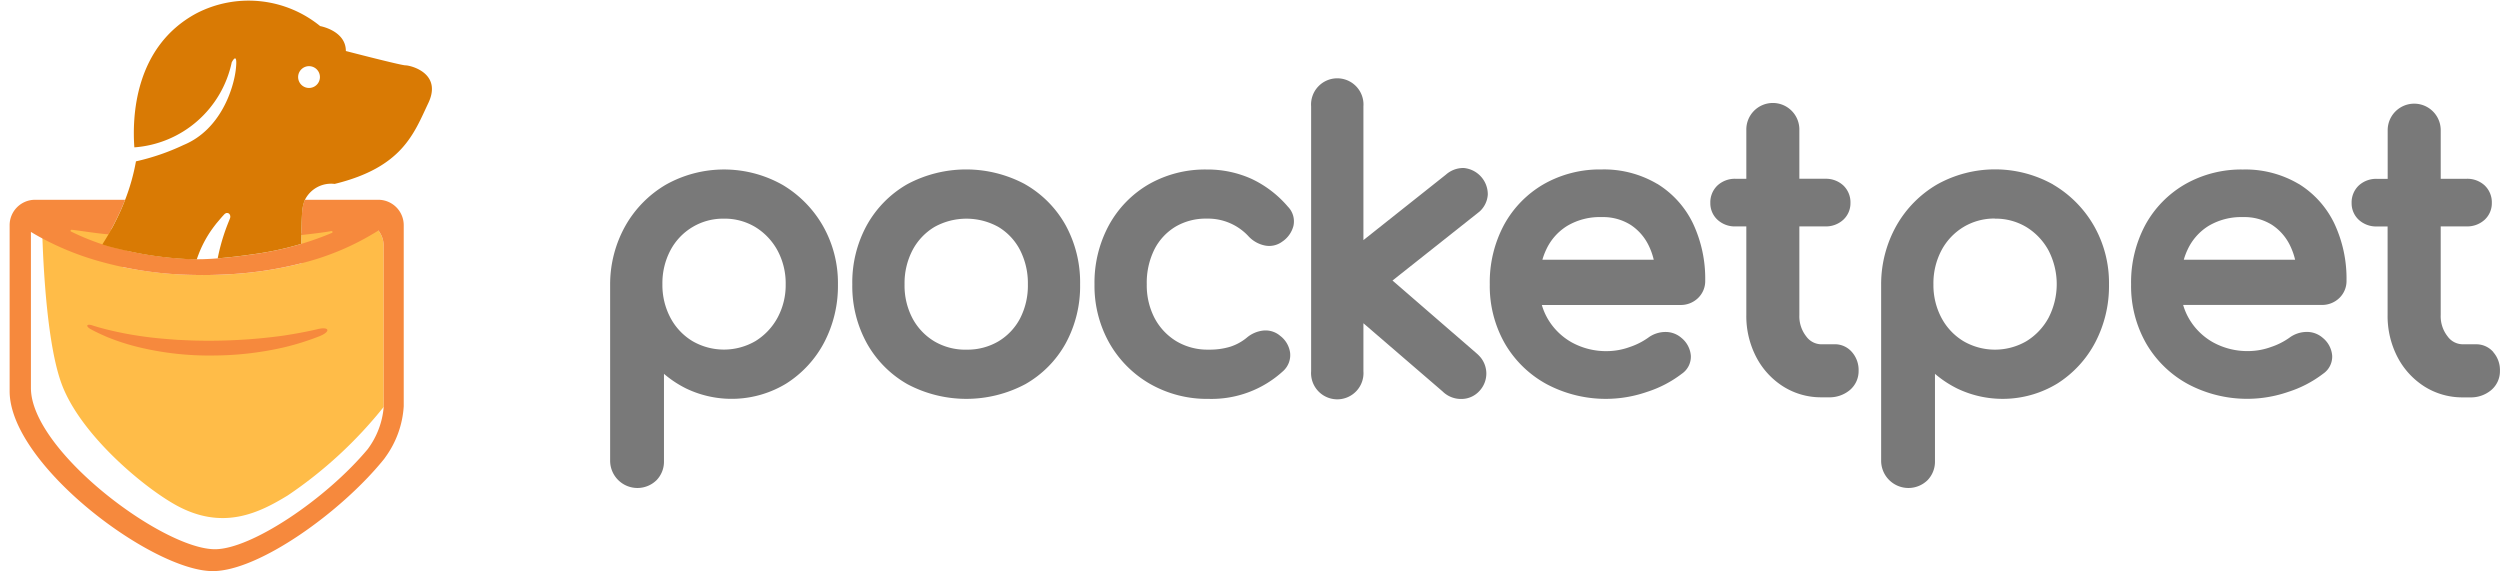 <svg xmlns="http://www.w3.org/2000/svg" width="171.65" height="39.213" viewBox="0 0 171.65 39.213"><defs><style>.a{fill:#f6893d;}.a,.b,.c,.d{fill-rule:evenodd;}.b{fill:#ffbc48;}.c{fill:#d97a04;}.d{fill:#797979;}</style></defs><g transform="translate(0 -0.661)"><g transform="translate(-40 -29)"><g transform="translate(40 29)"><path class="a" d="M15.728,15.812h0c.011-.026.02-.052.031-.077s.018-.042.028-.073c-.011.03-.021.056-.028.073s-.02.051-.031.077"/><path class="a" d="M15.39,15.376c-.128.138-.256.285-.383.436.126-.151.255-.3.383-.436"/><path class="a" d="M15.781,15.407a.3.3,0,0,0-.072-.087.279.279,0,0,0-.052-.032.279.279,0,0,1,.052.032.3.3,0,0,1,.072.087"/><path class="b" d="M15.617,16.09c.036-.093.073-.185.111-.278-.038.093-.075.185-.111.278"/><path class="b" d="M25.982,16.488s-1.352-1.549-1.5-1.455a22.155,22.155,0,0,1-3.789,1.652c0,.69,0,1.372,0,2.053l-.078.021a25.853,25.853,0,0,1-5.131.746c-.233.012-.471.021-.711.027q-.4.011-.824.013h-.014c-.241,0-.476,0-.71-.009l.019-.087-.019.087A26.449,26.449,0,0,1,8.44,19q.24-1.1.477-2.249c-1.27-.193-4.274-1.554-5.277-1.84a9.705,9.705,0,0,0-.726,2.124c.079,2.315.354,7.337,1.3,9.938,1.248,3.451,5.532,7.057,7.813,8.339,3.252,1.828,5.767.564,7.735-.638A29.553,29.553,0,0,0,26.344,28.6V17.547a1.725,1.725,0,0,0-.362-1.058"/><path class="b" d="M15.007,15.812h0c-.077.091-.153.182-.229.278.076-.1.152-.187.229-.278"/><g transform="translate(0.661 14.096)"><path class="a" d="M25.684,14.506a5.618,5.618,0,0,1-1.1,2.9c-2.874,3.435-7.992,6.864-10.482,6.869-3.589.007-12.64-6.774-12.64-11.07V2.488c.244.149.507.3.791.451A19.484,19.484,0,0,0,5.66,4.357a25.073,25.073,0,0,0,6.9,1.083c.233.005.469.009.709.009h.015q.419,0,.823-.013c.241-.007.478-.015.711-.027a25.8,25.8,0,0,0,5.131-.747,18.081,18.081,0,0,0,5.371-2.27,1.724,1.724,0,0,1,.362,1.058ZM25.312.282H20.274a2.366,2.366,0,0,0-.163.582c-.012.079-.023.161-.029.249-.015.215-.026.413-.032.6,0,.1-.008.188-.01.278-.007.25-.01.483-.011.711.707-.075,1.61-.186,2.062-.272a.066.066,0,0,1,.04.125,20.952,20.952,0,0,1-2.106.755c-.311.094-.631.183-.96.265a21.345,21.345,0,0,1-2.1.415c-.862.125-1.6.218-2.273.28-.139.013-.276.024-.409.035-.355.027-.691.046-1.011.056-.144,0-.284.006-.424.007a24.45,24.45,0,0,1-5.386-.73,10.782,10.782,0,0,1-1.1-.3l-.111-.035a16.946,16.946,0,0,1-2.03-.837c-.071-.035-.034-.132.046-.124.478.048,1.91.278,2.515.31q.189-.322.369-.664c.048-.091.093-.185.14-.278.129-.258.256-.521.375-.794Q7.8.608,7.93.282H1.746A1.746,1.746,0,0,0,0,2.029V13.42c0,5.044,9.793,12.357,13.946,12.358h.009c3.156-.007,8.807-4.055,11.731-7.668q.061-.076.116-.159a6.623,6.623,0,0,0,1.257-3.489V2.028A1.746,1.746,0,0,0,25.312.282Z"/></g><g transform="translate(6.61 0.216)"><path class="c" d="M14.608,6.484a.748.748,0,1,1,.748-.748.748.748,0,0,1-.748.748m6.629-1.551c-.311,0-4.1-.985-4.1-.985,0-1.4-1.763-1.711-1.763-1.711a7.783,7.783,0,0,0-8.5-.874c-4.268,2.3-4.409,7.149-4.259,9.2A7.386,7.386,0,0,0,9.3,4.728s.427-.855.284.455S8.558,9.342,5.994,10.4a15.565,15.565,0,0,1-3.269,1.123,14.166,14.166,0,0,1-.744,2.643c-.084.217-.171.431-.262.64-.12.272-.246.536-.375.794-.048.093-.093.187-.14.278q-.18.342-.369.664-.207.355-.421.686a10.7,10.7,0,0,0,1.1.3,24.466,24.466,0,0,0,5.386.73c.032-.1.064-.192.1-.284a7.722,7.722,0,0,1,.629-1.306c.115-.192.235-.37.358-.539.061-.085.123-.167.185-.247.075-.1.151-.187.229-.278.126-.151.254-.3.383-.436a.318.318,0,0,1,.047-.042.307.307,0,0,1,.075-.044.173.173,0,0,1,.045-.013.2.2,0,0,1,.049,0,.179.179,0,0,1,.05.013A.262.262,0,0,1,9.1,15.1a.287.287,0,0,1,.072.087.313.313,0,0,1,.007.255c-.01.03-.021.056-.028.072l-.031.077c-.037.093-.075.185-.111.278a13.715,13.715,0,0,0-.477,1.464c-.076.285-.139.568-.195.85.134-.011.27-.022.409-.036.669-.061,1.411-.155,2.272-.28a21.321,21.321,0,0,0,2.1-.414c.329-.082.648-.171.959-.265,0-.2,0-.4.006-.609,0-.227,0-.46.011-.71,0-.091.006-.183.009-.278.007-.19.019-.389.033-.6.007-.087.017-.169.029-.248a2.366,2.366,0,0,1,.163-.582,2.008,2.008,0,0,1,2.038-1.088c4.667-1.141,5.445-3.474,6.431-5.548s-1.245-2.593-1.557-2.593"/></g><path class="a" d="M6.333,23c.385.124.775.231,1.167.324a23.764,23.764,0,0,0,2.366.444c.792.112,1.592.174,2.389.231.4.012.8.04,1.2.046s.8.019,1.2.009a37.137,37.137,0,0,0,4.792-.347c.792-.122,1.585-.262,2.37-.449s.914.157.151.475a17.821,17.821,0,0,1-2.369.753,21.93,21.93,0,0,1-4.936.584,20.626,20.626,0,0,1-4.944-.525,15.4,15.4,0,0,1-2.376-.749c-.38-.168-.759-.335-1.122-.539s-.276-.379.111-.258"/><path class="c" d="M15.557,15.276a.2.2,0,0,1,.049,0,.2.2,0,0,0-.049,0"/><path class="c" d="M15.39,15.376c-.206.221-.41.458-.611.715-.062.08-.124.162-.185.247.061-.085.123-.167.185-.247.2-.256.406-.493.611-.715"/><path class="c" d="M15.437,15.333a.3.3,0,0,1,.075-.044.3.3,0,0,0-.075.044"/><path class="c" d="M13.607,18.182a7.769,7.769,0,0,1,.629-1.307,7.769,7.769,0,0,0-.629,1.307"/><g transform="translate(0 39.213)"><path class="a"/></g><path class="d" d="M49.7,15.674a4.082,4.082,0,0,1,2.164.579,4.28,4.28,0,0,1,1.517,1.6,4.761,4.761,0,0,1,.564,2.33,4.711,4.711,0,0,1-.564,2.3,4.269,4.269,0,0,1-1.517,1.6,4.307,4.307,0,0,1-4.318,0,4.119,4.119,0,0,1-1.512-1.6,4.781,4.781,0,0,1-.553-2.307,4.839,4.839,0,0,1,.553-2.334A4.084,4.084,0,0,1,49.7,15.674m4-2.337a8.17,8.17,0,0,0-7.974,0,7.627,7.627,0,0,0-2.785,2.826,8.208,8.208,0,0,0-1.049,4.022V32.318a1.874,1.874,0,0,0,3.186,1.312,1.824,1.824,0,0,0,.51-1.312v-5.99a7.4,7.4,0,0,0,1.539,1.015A7.221,7.221,0,0,0,53.977,27a7.431,7.431,0,0,0,2.606-2.818,8.362,8.362,0,0,0,.95-4,7.918,7.918,0,0,0-1.038-4.025,7.737,7.737,0,0,0-2.8-2.824"/><path class="d" d="M66.354,24.67a4.2,4.2,0,0,1-2.195-.568,4.089,4.089,0,0,1-1.5-1.571,4.817,4.817,0,0,1-.552-2.345,4.894,4.894,0,0,1,.553-2.36,4.062,4.062,0,0,1,1.5-1.582,4.523,4.523,0,0,1,4.391,0,3.975,3.975,0,0,1,1.481,1.578,5,5,0,0,1,.542,2.364,4.93,4.93,0,0,1-.541,2.35A4,4,0,0,1,68.549,24.1a4.2,4.2,0,0,1-2.2.568m4.023-11.363h0a8.571,8.571,0,0,0-8.072,0A7.356,7.356,0,0,0,59.529,16.1a8.16,8.16,0,0,0-1.01,4.087,8.108,8.108,0,0,0,1.009,4.06A7.356,7.356,0,0,0,62.3,27.037a8.625,8.625,0,0,0,8.1,0,7.269,7.269,0,0,0,2.766-2.794,8.194,8.194,0,0,0,.994-4.058A8.168,8.168,0,0,0,73.153,16.1a7.363,7.363,0,0,0-2.777-2.791"/><path class="d" d="M85.929,12.941A7.321,7.321,0,0,0,82.85,12.3a7.789,7.789,0,0,0-3.972,1.011,7.3,7.3,0,0,0-2.737,2.807,8.276,8.276,0,0,0-.993,4.069,8,8,0,0,0,1.009,4.007,7.52,7.52,0,0,0,2.787,2.815,7.883,7.883,0,0,0,4.038,1.039,7.273,7.273,0,0,0,5.137-1.927,1.478,1.478,0,0,0,.46-1.241,1.748,1.748,0,0,0-.677-1.157,1.547,1.547,0,0,0-1.158-.367,2.108,2.108,0,0,0-1.145.494,3.436,3.436,0,0,1-1.13.617,4.879,4.879,0,0,1-1.487.2,4.177,4.177,0,0,1-2.218-.58,4.1,4.1,0,0,1-1.488-1.582,4.876,4.876,0,0,1-.539-2.323,5.152,5.152,0,0,1,.529-2.407,3.868,3.868,0,0,1,1.442-1.549,4.081,4.081,0,0,1,2.14-.554,3.784,3.784,0,0,1,2.9,1.24,2.11,2.11,0,0,0,1.073.6,1.5,1.5,0,0,0,1.211-.256,1.862,1.862,0,0,0,.775-1.083,1.432,1.432,0,0,0-.372-1.313,7.445,7.445,0,0,0-2.508-1.92"/><path class="d" d="M101.571,15.2a1.717,1.717,0,0,0,.581-1.182,1.815,1.815,0,0,0-1.648-1.822,1.794,1.794,0,0,0-1.222.451l-5.67,4.5V7.972a1.8,1.8,0,1,0-3.59,0V26.145a1.8,1.8,0,1,0,3.59,0v-3.29l5.43,4.676a1.8,1.8,0,0,0,1.287.523h.012a1.669,1.669,0,0,0,1.248-.562,1.747,1.747,0,0,0,.463-1.184,1.775,1.775,0,0,0-.352-1.054,2.27,2.27,0,0,0-.282-.3l-5.809-5.032,5.932-4.7.03-.026"/><path class="d" d="M109.963,15.567a3.57,3.57,0,0,1,1.992.531,3.533,3.533,0,0,1,1.265,1.465,4.637,4.637,0,0,1,.326.933H105.9a4.672,4.672,0,0,1,.273-.72,3.765,3.765,0,0,1,1.452-1.618,4.389,4.389,0,0,1,2.337-.592m3.823-2.279h0a7.175,7.175,0,0,0-3.823-.991,7.78,7.78,0,0,0-3.972,1.011,7.226,7.226,0,0,0-2.724,2.794,8.352,8.352,0,0,0-.978,4.082,7.958,7.958,0,0,0,1.037,4.066A7.412,7.412,0,0,0,106.2,27.04a8.642,8.642,0,0,0,6.886.528,7.867,7.867,0,0,0,2.389-1.246,1.418,1.418,0,0,0,.618-1.241,1.753,1.753,0,0,0-.652-1.226,1.654,1.654,0,0,0-1.142-.4,2,2,0,0,0-1.145.4,4.806,4.806,0,0,1-1.267.636,4.59,4.59,0,0,1-1.526.278,4.88,4.88,0,0,1-2.445-.6,4.4,4.4,0,0,1-1.654-1.629,4.274,4.274,0,0,1-.4-.939h9.5a1.7,1.7,0,0,0,1.218-.469,1.609,1.609,0,0,0,.5-1.192,8.894,8.894,0,0,0-.834-3.927,6.5,6.5,0,0,0-2.459-2.73"/><path class="d" d="M125.981,24.3h-.905a1.292,1.292,0,0,1-1.056-.537,2.236,2.236,0,0,1-.476-1.473V16.206h1.771a1.76,1.76,0,0,0,1.238-.45,1.541,1.541,0,0,0,.5-1.159,1.6,1.6,0,0,0-.5-1.212,1.761,1.761,0,0,0-1.238-.45h-1.771V9.595a1.821,1.821,0,1,0-3.641,0v3.341h-.734a1.764,1.764,0,0,0-1.238.45,1.6,1.6,0,0,0-.5,1.212,1.537,1.537,0,0,0,.5,1.159,1.76,1.76,0,0,0,1.237.45h.734v6.081a6.1,6.1,0,0,0,.667,2.861,5.272,5.272,0,0,0,1.848,2.036,4.857,4.857,0,0,0,2.658.755h.479A2.168,2.168,0,0,0,127,27.451a1.7,1.7,0,0,0,.612-1.332,1.866,1.866,0,0,0-.458-1.286,1.543,1.543,0,0,0-1.176-.536"/><path class="d" d="M136.969,15.674a4.08,4.08,0,0,1,2.164.579,4.275,4.275,0,0,1,1.517,1.6,5.038,5.038,0,0,1,0,4.635,4.269,4.269,0,0,1-1.518,1.6,4.307,4.307,0,0,1-4.318,0,4.132,4.132,0,0,1-1.512-1.6,4.786,4.786,0,0,1-.553-2.307,4.845,4.845,0,0,1,.553-2.334,4.147,4.147,0,0,1,1.512-1.6,4.1,4.1,0,0,1,2.154-.581m4-2.337a8.171,8.171,0,0,0-7.975,0,7.636,7.636,0,0,0-2.785,2.826,8.218,8.218,0,0,0-1.049,4.022V32.318a1.874,1.874,0,0,0,3.186,1.312,1.822,1.822,0,0,0,.51-1.312v-5.99a7.415,7.415,0,0,0,1.539,1.015A7.221,7.221,0,0,0,141.248,27a7.426,7.426,0,0,0,2.606-2.818,8.35,8.35,0,0,0,.95-4,7.914,7.914,0,0,0-1.038-4.025,7.739,7.739,0,0,0-2.8-2.824"/><path class="d" d="M154,15.567a3.575,3.575,0,0,1,1.992.531,3.531,3.531,0,0,1,1.264,1.465,4.651,4.651,0,0,1,.327.933h-7.645a4.571,4.571,0,0,1,.273-.72,3.771,3.771,0,0,1,1.452-1.618A4.387,4.387,0,0,1,154,15.567m3.822-2.279h0A7.172,7.172,0,0,0,154,12.3a7.78,7.78,0,0,0-3.972,1.011A7.226,7.226,0,0,0,147.3,16.1a8.341,8.341,0,0,0-.979,4.082,7.949,7.949,0,0,0,1.038,4.066,7.412,7.412,0,0,0,2.875,2.789,8.64,8.64,0,0,0,6.885.528,7.861,7.861,0,0,0,2.39-1.246,1.42,1.42,0,0,0,.618-1.241,1.751,1.751,0,0,0-.653-1.226,1.645,1.645,0,0,0-1.142-.4,2.006,2.006,0,0,0-1.145.4,4.8,4.8,0,0,1-1.266.636,4.6,4.6,0,0,1-1.526.278,4.887,4.887,0,0,1-2.446-.6,4.4,4.4,0,0,1-1.654-1.629,4.241,4.241,0,0,1-.4-.939h9.5a1.7,1.7,0,0,0,1.217-.469,1.613,1.613,0,0,0,.5-1.192,8.894,8.894,0,0,0-.835-3.927,6.494,6.494,0,0,0-2.459-2.73"/><path class="d" d="M171.193,24.834h0a1.549,1.549,0,0,0-1.177-.535h-.905a1.289,1.289,0,0,1-1.056-.538,2.235,2.235,0,0,1-.476-1.473V16.205h1.771a1.764,1.764,0,0,0,1.239-.449,1.545,1.545,0,0,0,.5-1.159,1.6,1.6,0,0,0-.5-1.212,1.762,1.762,0,0,0-1.238-.449h-1.771V9.6a1.821,1.821,0,1,0-3.642,0v3.341H163.2a1.761,1.761,0,0,0-1.238.449,1.6,1.6,0,0,0-.5,1.212,1.541,1.541,0,0,0,.5,1.159,1.763,1.763,0,0,0,1.238.449h.733v6.082a6.107,6.107,0,0,0,.667,2.862,5.273,5.273,0,0,0,1.848,2.036,4.871,4.871,0,0,0,2.659.755h.479a2.165,2.165,0,0,0,1.447-.489,1.7,1.7,0,0,0,.613-1.332,1.867,1.867,0,0,0-.457-1.284"/></g></g></g></svg>